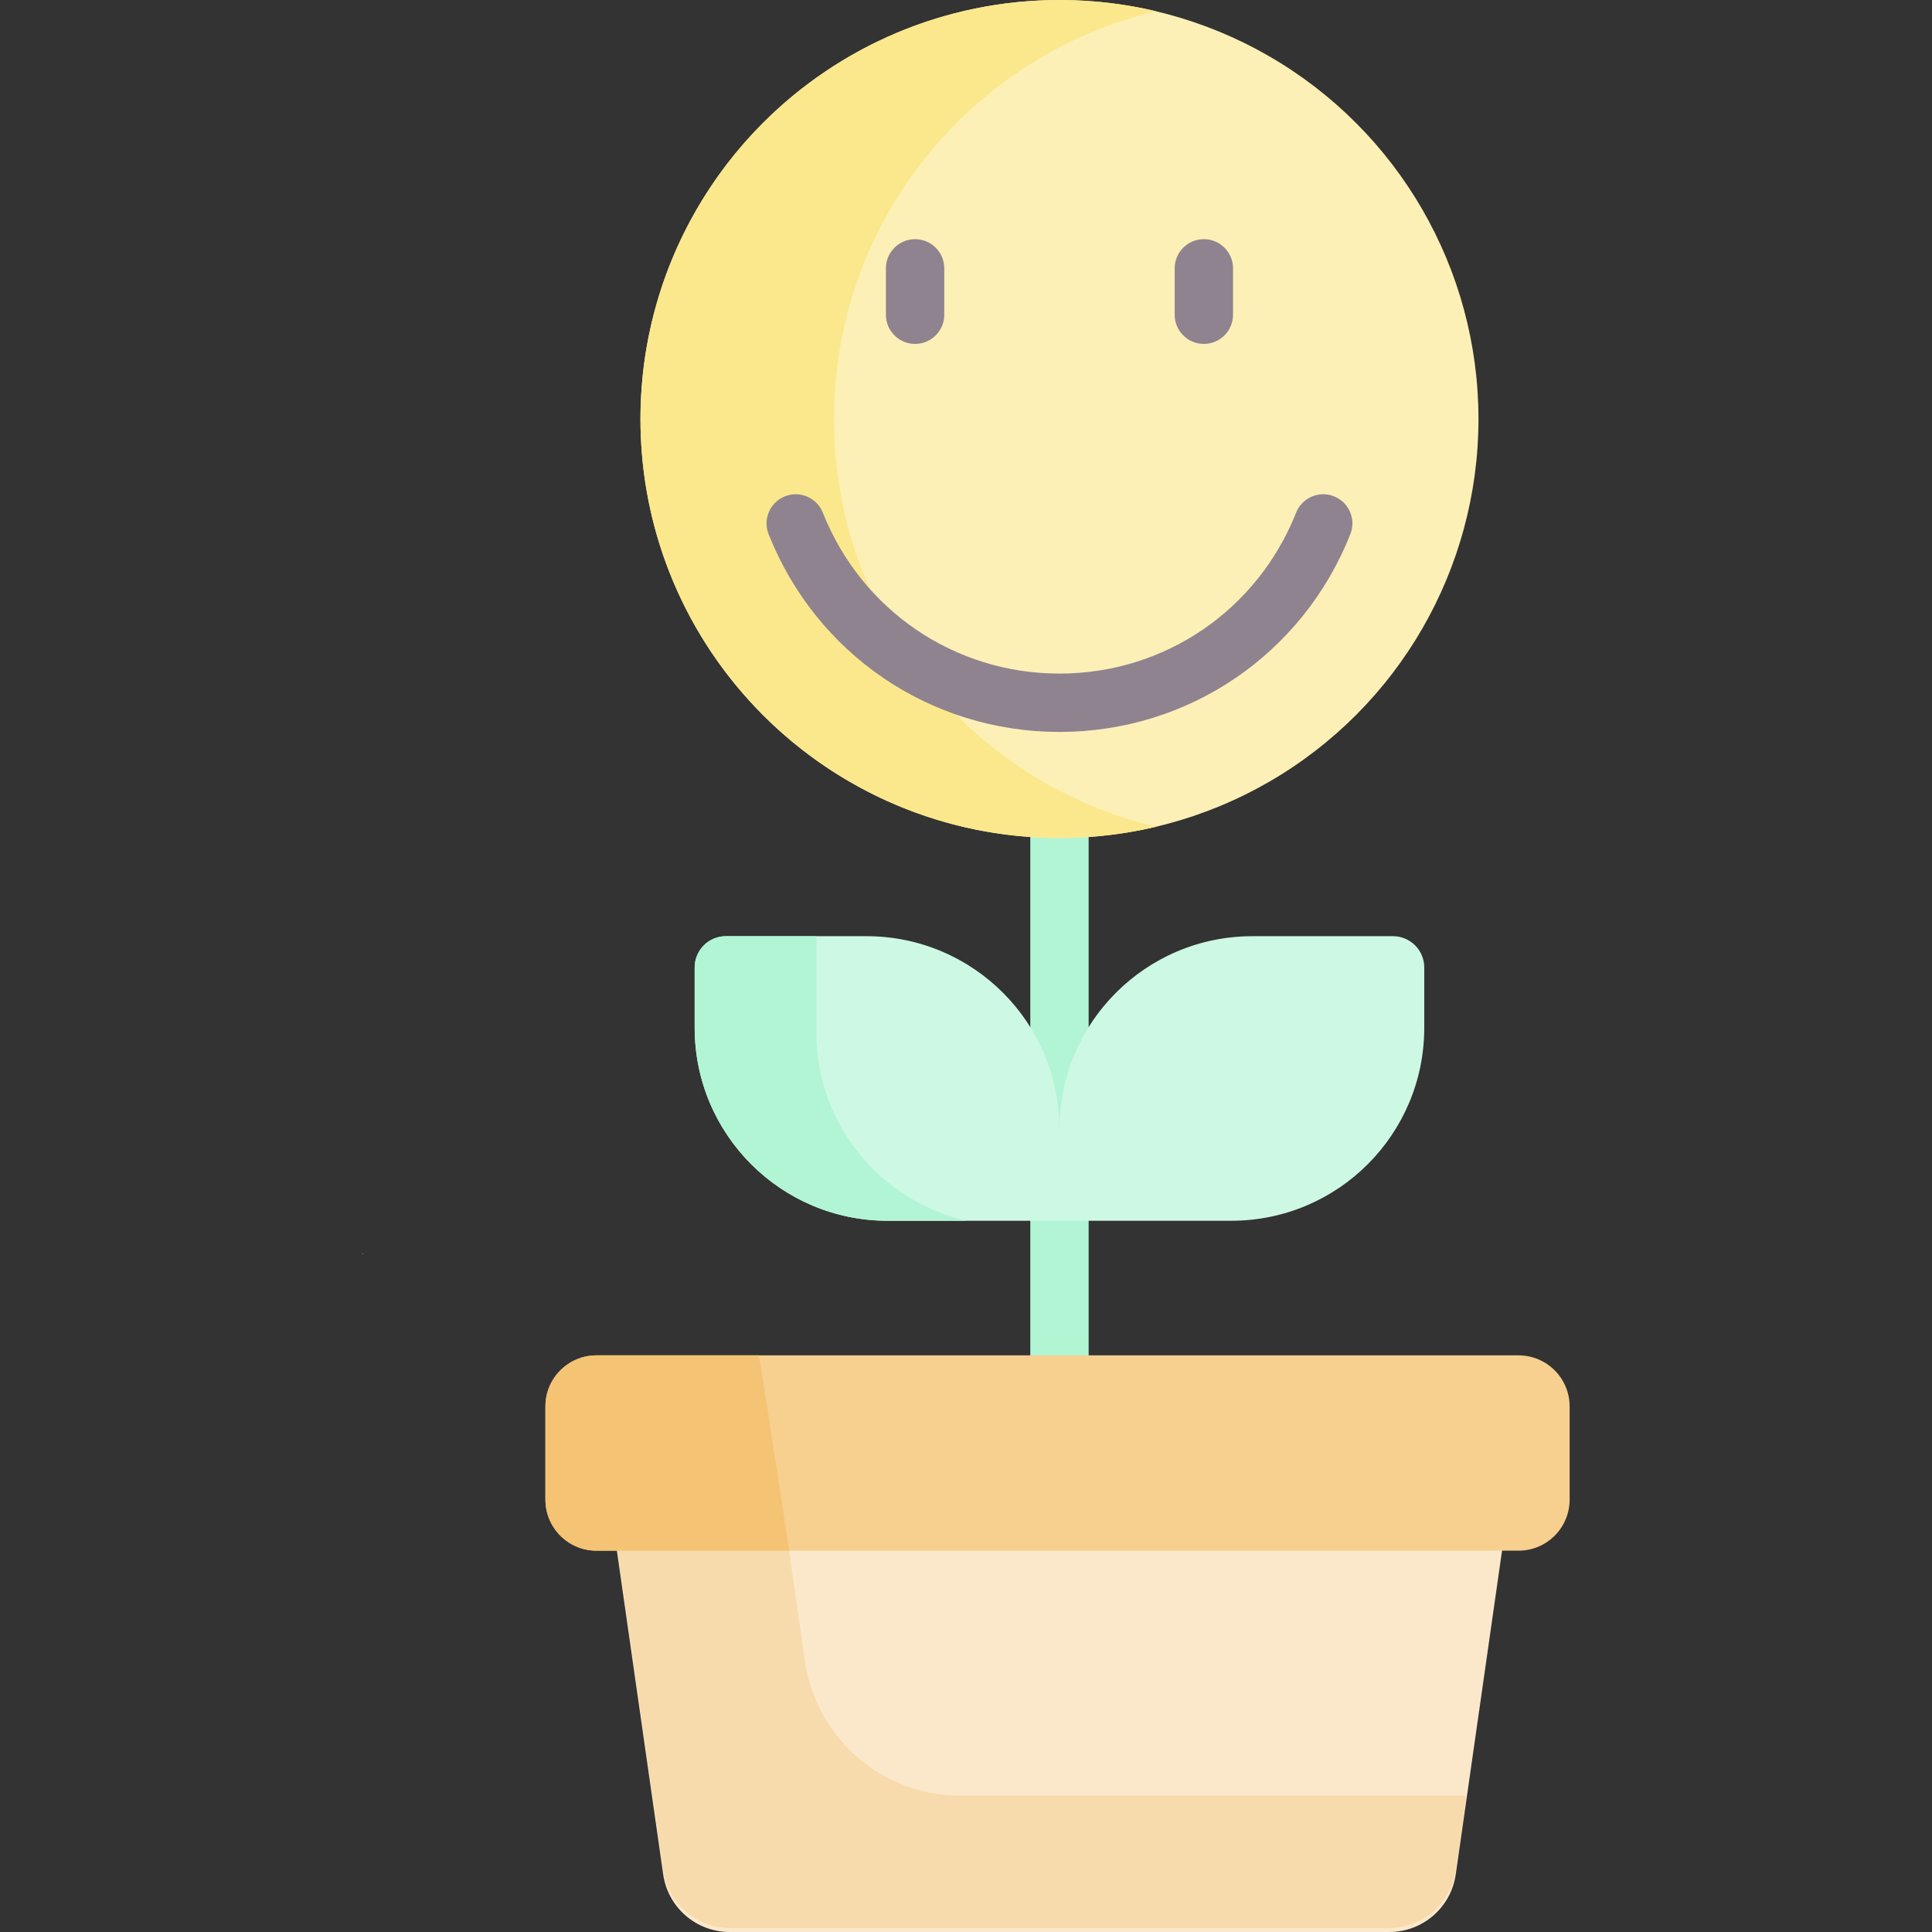 <?xml version="1.0" encoding="UTF-8"?> <svg xmlns="http://www.w3.org/2000/svg" id="Capa_1" height="512" viewBox="0 0 496.652 496.652" width="512"><rect x="0" y="0" width="496.652" height="496.652" fill="#333333" stroke="none"/> <g> <g> <path d="m272.354 418.893c-4.142 0-7.5-3.357-7.5-7.5v-284.34c0-4.143 3.358-7.5 7.5-7.5s7.5 3.357 7.5 7.5v284.34c0 4.143-3.358 7.5-7.5 7.5z" fill="#b1f5d5"></path> </g> <path d="m158.582 398.626 11.902 83.222c1.215 8.495 8.491 14.804 17.072 14.804h169.595c8.581 0 15.857-6.309 17.072-14.804l11.902-83.222 5.701-30.028h-238.107z" fill="#fbe8cb"></path> <path d="m246.92 461.617c-20.109 0-37.158-14.784-40.005-34.691l-8.49-59.364h-44.705l4.863 30.028 11.902 83.222c1.215 8.495 8.491 14.804 17.072 14.804h169.594c8.581 0 15.857-6.309 17.072-14.804l2.745-19.195z" fill="#f8dbac"></path> <g> <circle cx="272.354" cy="107.713" fill="#fcf0b6" r="107.713"></circle> <path d="m214.392 107.713c0-50.926 35.354-93.595 82.848-104.824-7.986-1.888-16.324-2.889-24.886-2.889-59.489 0-107.714 48.225-107.714 107.713s48.225 107.713 107.713 107.713c8.563 0 16.907-1.002 24.892-2.891-47.493-11.228-82.853-53.896-82.853-104.822z" fill="#fbe88c"></path> <g> <path d="m272.354 188.158c-33.155 0-62.506-19.953-74.774-50.832-1.529-3.85.352-8.21 4.201-9.739 3.85-1.533 8.21.352 9.739 4.2 9.985 25.132 33.864 41.371 60.834 41.371 26.971 0 50.85-16.239 60.834-41.371 1.529-3.849 5.891-5.731 9.739-4.2 3.85 1.529 5.73 5.89 4.201 9.739-12.268 30.879-41.619 50.832-74.774 50.832z" fill="#8f8390"></path> </g> <g> <path d="m235.238 88.408c-4.142 0-7.5-3.357-7.5-7.5v-11.925c0-4.143 3.358-7.5 7.5-7.5s7.5 3.357 7.5 7.5v11.925c0 4.142-3.358 7.5-7.5 7.5z" fill="#8f8390"></path> </g> <g> <path d="m309.469 88.408c-4.142 0-7.5-3.357-7.5-7.5v-11.925c0-4.143 3.358-7.5 7.5-7.5s7.5 3.357 7.5 7.5v11.925c0 4.142-3.358 7.5-7.5 7.5z" fill="#8f8390"></path> </g> <path d="m390.366 398.626h-237.024c-7.254 0-13.134-5.88-13.134-13.134v-23.94c0-7.254 5.88-13.134 13.134-13.134h237.024c7.254 0 13.134 5.88 13.134 13.134v23.94c0 7.253-5.88 13.134-13.134 13.134z" fill="#f7cf8f"></path> <path d="m316.527 313.815h-44.173v-23.549c0-27.395 22.208-49.602 49.602-49.602h36.141c4.436 0 8.033 3.596 8.033 8.033v15.517c-.001 27.394-22.208 49.601-49.603 49.601z" fill="#cdf8e4"></path> <path d="m228.18 313.815h44.173v-23.549c0-27.395-22.208-49.602-49.602-49.602h-36.141c-4.436 0-8.033 3.596-8.033 8.033v15.517c.001 27.394 22.209 49.601 49.603 49.601z" fill="#cdf8e4"></path> <path d="m209.856 265.423v-24.759h-23.245c-4.436 0-8.033 3.596-8.033 8.033v15.517c0 27.395 22.208 49.603 49.602 49.603h20.405c-22.162-4.96-38.729-24.736-38.729-48.394z" fill="#b1f5d5"></path> </g> <g> <path d="m140.207 361.551v23.94c0 7.254 5.88 13.134 13.134 13.134h49.525s-5.863-38.805-7.79-50.209h-41.735c-7.253.001-13.134 5.881-13.134 13.135z" fill="#f5c374"></path> <path d="m93.18 322.225c-.074.099.005.148.196.162-.068-.185-.134-.245-.196-.162z" fill="#f8dbac"></path> </g> </g> </svg> 